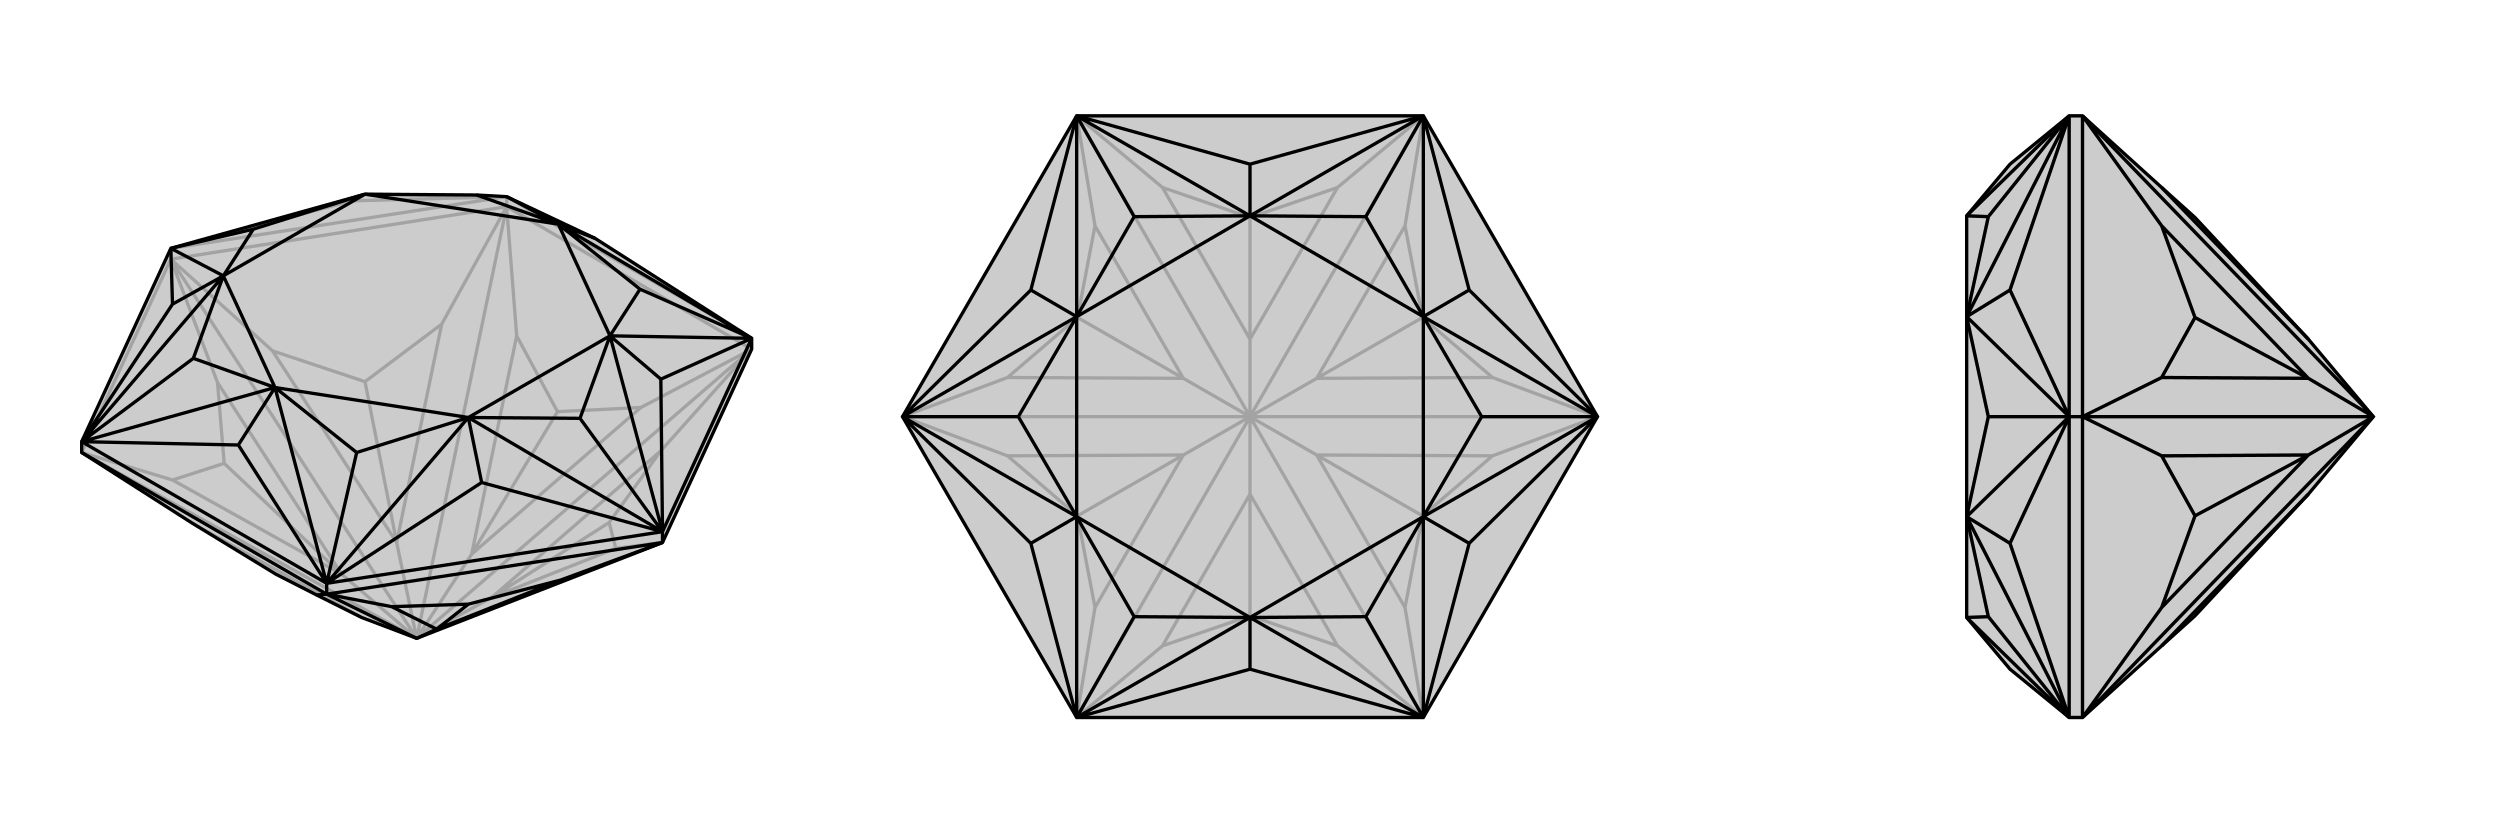 <svg xmlns="http://www.w3.org/2000/svg" viewBox="0 0 3000 1000">
    <g stroke="currentColor" stroke-width="4" fill="none" transform="translate(0 -18)">
        <path fill="currentColor" stroke="none" fill-opacity=".2" d="M902,437L902,424L714,304L608,254L572,252L438,251L205,316L98,548L98,561L231,646L331,707L380,732L434,759L500,784L795,669z" />
<path stroke-opacity=".2" d="M902,437L608,266M608,266L205,329M608,266L608,254M98,561L205,329M205,329L205,316M795,669L739,676M902,437L793,559M500,784L590,735M902,437L769,507M902,437L500,784M608,266L620,421M500,784L566,683M608,266L530,407M608,266L500,784M205,329L327,439M500,784L476,669M205,329L261,477M205,329L500,784M98,561L207,594M98,561L500,784M500,784L410,707M231,646L434,759M434,759L331,707M739,676L731,645M739,676L590,735M793,559L731,645M793,559L590,735M590,735L731,645M769,507L669,512M769,507L566,683M620,421L669,512M566,683L620,421M566,683L669,512M530,407L438,476M530,407L476,669M327,439L438,476M476,669L327,439M476,669L438,476M261,477L269,574M261,477L410,707M207,594L269,574M207,594L410,707M410,707L269,574M608,254L902,424M608,254L205,316M205,316L422,259M608,254L422,259M608,254L438,251M438,251L422,259" />
<path d="M902,437L902,424L714,304L608,254L572,252L438,251L205,316L98,548L98,561L231,646L331,707L380,732L434,759L500,784L795,669z" />
<path d="M392,731L98,561M392,731L795,669M392,731L392,718M795,669L795,656M392,731L380,732M392,731L470,746M392,731L500,784M795,669L673,714M500,784L524,773M470,746L562,743M470,746L524,773M673,714L562,743M524,773L673,714M524,773L562,743M902,424L795,656M795,656L392,718M392,718L98,548M902,424L768,365M795,656L696,520M392,718L428,561M98,548L232,448M205,316L304,293M608,254L670,287M902,424L670,287M670,287L714,304M902,424L793,473M902,424L732,421M795,656L793,473M795,656L732,421M732,421L793,473M795,656L578,597M795,656L562,519M392,718L578,597M392,718L562,519M562,519L578,597M392,718L286,552M392,718L330,483M98,548L286,552M98,548L330,483M330,483L286,552M98,548L207,383M98,548L268,349M205,316L207,383M205,316L268,349M268,349L207,383M670,287L768,365M732,421L768,365M732,421L696,520M562,519L696,520M562,519L428,561M330,483L428,561M330,483L232,448M268,349L232,448M268,349L304,293M438,251L304,293M670,287L572,252M670,287L732,421M732,421L562,519M562,519L330,483M330,483L268,349M268,349L438,251M670,287L438,251" />
    </g>
    <g stroke="currentColor" stroke-width="4" fill="none" transform="translate(1000 0)">
        <path fill="currentColor" stroke="none" fill-opacity=".2" d="M708,139L917,500L708,861L292,861L83,500L292,139z" />
<path stroke-opacity=".2" d="M292,861L395,775M708,861L605,775M500,500L500,593M708,861L686,729M708,861L500,500M917,500L791,547M500,500L580,546M917,500L791,453M917,500L500,500M708,139L686,271M500,500L580,454M708,139L605,225M708,139L500,500M292,139L395,225M500,500L500,407M292,139L314,271M292,139L500,500M83,500L209,453M500,500L420,454M83,500L209,547M83,500L500,500M292,861L314,729M292,861L500,500M500,500L420,546M395,775L500,739M395,775L500,593M605,775L500,739M500,593L605,775M500,593L500,739M686,729L707,619M686,729L580,546M791,547L707,619M580,546L791,547M580,546L707,619M791,453L707,381M791,453L580,454M686,271L707,381M686,271L580,454M580,454L707,381M605,225L500,261M605,225L500,407M395,225L500,261M500,407L395,225M500,407L500,261M314,271L293,381M314,271L420,454M209,453L293,381M420,454L209,453M420,454L293,381M209,547L293,619M209,547L420,546M314,729L293,619M314,729L420,546M420,546L293,619" />
<path d="M708,139L917,500L708,861L292,861L83,500L292,139z" />
<path d="M708,139L639,260M917,500L778,500M708,861L639,740M292,861L361,740M83,500L222,500M292,139L361,260M292,139L500,197M292,139L500,259M708,139L500,197M708,139L500,259M500,259L500,197M708,139L763,348M708,139L708,380M917,500L763,348M917,500L708,380M708,380L763,348M917,500L763,652M917,500L708,620M708,861L763,652M708,861L708,620M708,620L763,652M708,861L500,803M708,861L500,741M292,861L500,803M292,861L500,741M500,741L500,803M292,861L237,652M292,861L292,620M83,500L237,652M83,500L292,620M292,620L237,652M83,500L237,348M83,500L292,380M292,139L237,348M292,139L292,380M292,380L237,348M500,259L639,260M708,380L639,260M708,380L778,500M708,620L778,500M708,620L639,740M500,741L639,740M500,741L361,740M292,620L361,740M292,620L222,500M292,380L222,500M500,259L361,260M292,380L361,260M500,259L708,380M708,380L708,620M708,620L500,741M500,741L292,620M292,620L292,380M500,259L292,380" />
    </g>
    <g stroke="currentColor" stroke-width="4" fill="none" transform="translate(2000 0)">
        <path fill="currentColor" stroke="none" fill-opacity=".2" d="M594,775L634,739L770,593L848,500L770,407L634,261L594,225L499,139L483,139L412,197L360,259L360,380L360,620L360,741L412,803L483,861L499,861z" />
<path stroke-opacity=".2" d="M499,139L499,500M499,861L499,500M499,500L483,500M499,139L594,271M499,139L848,500M499,500L594,453M848,500L770,454M499,500L594,547M499,500L848,500M499,861L594,729M499,861L848,500M848,500L770,546M594,775L770,593M770,407L594,225M594,271L634,381M594,271L770,454M594,453L634,381M770,454L594,453M770,454L634,381M594,547L634,619M594,547L770,546M594,729L634,619M594,729L770,546M770,546L634,619M483,861L483,500M483,139L483,500M483,861L386,740M483,500L386,500M483,139L386,260M483,139L360,259M483,861L360,741M483,861L412,652M483,861L360,620M483,500L412,652M483,500L360,620M360,620L412,652M483,500L412,348M483,500L360,380M483,139L412,348M483,139L360,380M360,380L412,348M360,741L386,740M360,620L386,740M360,620L386,500M360,380L386,500M360,259L386,260M360,380L386,260" />
<path d="M594,775L634,739L770,593L848,500L770,407L634,261L594,225L499,139L483,139L412,197L360,259L360,380L360,620L360,741L412,803L483,861L499,861z" />
<path d="M499,861L499,500M499,500L499,139M499,500L483,500M499,861L594,729M499,861L848,500M499,500L594,547M848,500L770,546M499,500L594,453M499,500L848,500M499,139L594,271M848,500L770,454M499,139L848,500M770,593L594,775M594,729L634,619M594,729L770,546M594,547L634,619M770,546L594,547M770,546L634,619M594,453L634,381M594,453L770,454M594,271L634,381M594,271L770,454M770,454L634,381M594,225L770,407M483,139L483,500M483,500L483,861M483,139L386,260M483,500L386,500M483,861L386,740M483,139L360,259M483,139L412,348M483,139L360,380M483,500L412,348M483,500L360,380M360,380L412,348M483,500L412,652M483,500L360,620M483,861L412,652M483,861L360,620M360,620L412,652M483,861L360,741M360,259L386,260M360,380L386,260M360,380L386,500M360,620L386,500M360,620L386,740M360,741L386,740" />
    </g>
</svg>